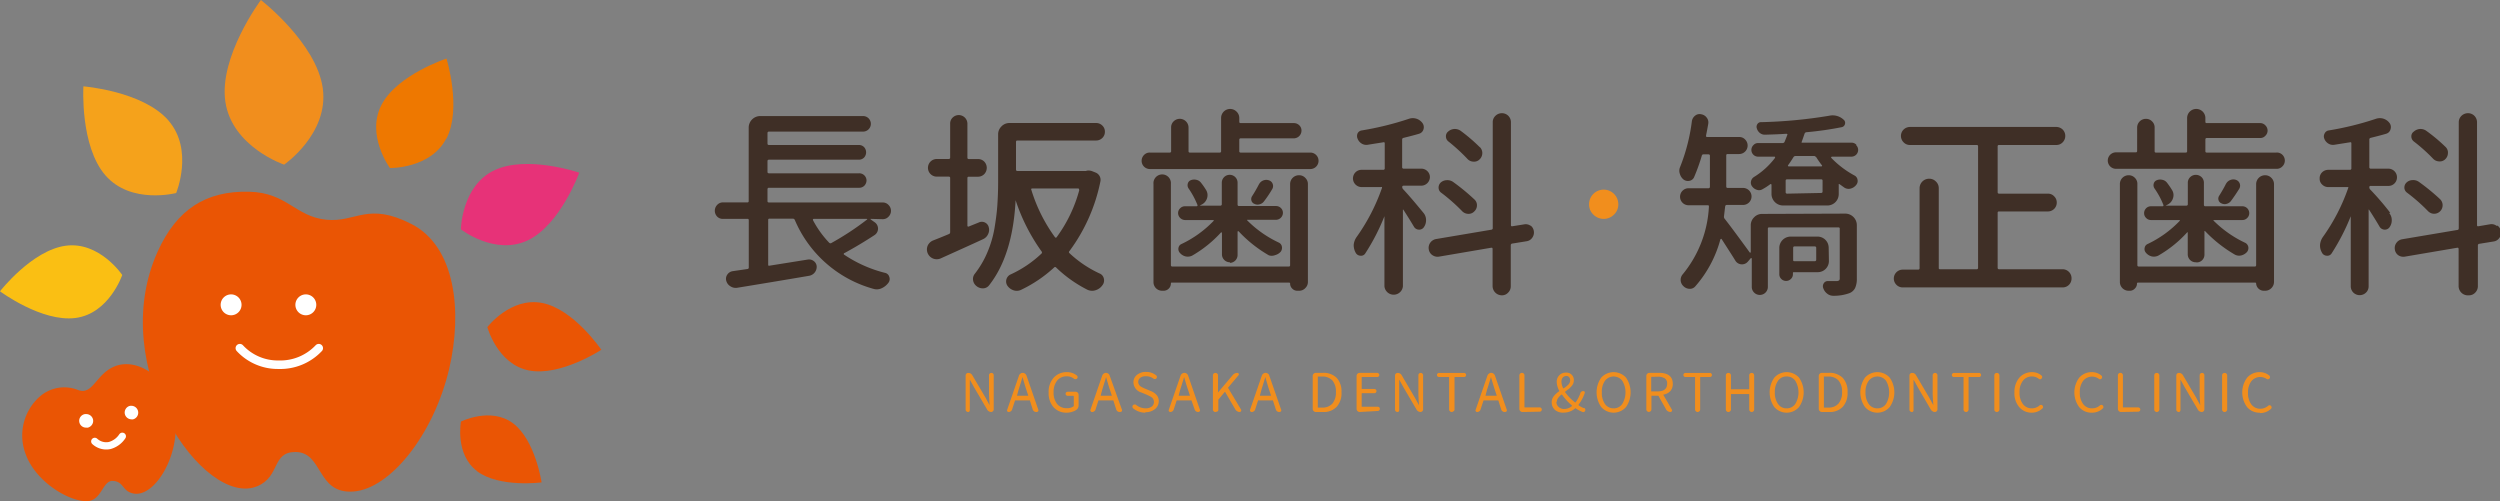 <svg xmlns="http://www.w3.org/2000/svg" xmlns:xlink="http://www.w3.org/1999/xlink" width="323.13" height="64.78" viewBox="0 0 323.13 64.78"><rect x="0" y="0" width="323.13" height="64.78" fill="#808080" stroke="none"/><defs><style>.a,.j,.k{fill:none;}.b{clip-path:url(#a);}.c{fill:#ea5504;}.d{fill:#f18e1d;}.e{fill:#f5a21b;}.f{fill:#fabf13;}.g{fill:#ee7800;}.h{fill:#e73278;}.i{fill:#fff;}.j,.k{stroke:#fff;stroke-linecap:round;stroke-linejoin:round;}.j{stroke-width:1.1px;}.k{stroke-width:0.94px;}.l{fill:#3f2f26;}</style><clipPath id="a"><rect class="a" width="323.13" height="64.78"/></clipPath></defs><g class="b"><path class="c" d="M33.26,62.84C26.41,65.75,13.6,47.46,20.39,32.49c2.46-5.42,6.2-7.84,11.8-7.71,4.92.11,5.94,3.21,10,3.62,3.84.38,5.32-2.35,11,.56s6.6,11.28,4.87,18.7c-2,8.51-7.62,15.54-12.4,15.87s-3.86-5.09-7.47-5.11c-3.09,0-1.93,3.15-4.92,4.42"/><path class="d" d="M41.72,11.41c.81,5.88-5,9.87-5,9.87S30,19,29.13,13.16,33.72,0,33.72,0s7.18,5.54,8,11.41"/><path class="e" d="M21.77,15.58c3.31,3.8,1,9.37,1,9.37s-5.83,1.52-9.14-2.28-2.85-11.51-2.85-11.51,7.69.61,11,4.42"/><path class="f" d="M8.5,31.76c4.36-.58,7.3,3.78,7.3,3.78s-1.69,5-6.05,5.56S0,37.65,0,37.65s4.14-5.31,8.5-5.89"/><path class="g" d="M57.68,17.9c-2,3.91-7.28,3.82-7.28,3.82s-3.12-4.24-1.1-8.15,8.41-6,8.41-6,2,6.43,0,10.34"/><path class="h" d="M68.2,31.07c-4.23,2-8.63-1.43-8.63-1.43s.08-5.6,4.3-7.62,11,.3,11,.3-2.44,6.73-6.66,8.75"/><path class="c" d="M68.35,47.88c-4.07-.81-5.36-5.6-5.36-5.6s3-3.92,7.09-3.12,7.64,6.05,7.64,6.05-5.3,3.48-9.37,2.67"/><path class="c" d="M61.67,60.9c-2.89-2.17-2.09-6.41-2.09-6.41s3.86-1.94,6.74.23S70,62.35,70,62.35s-5.47.72-8.35-1.45"/><path class="i" d="M39.54,40.75a1.35,1.35,0,1,1,1.34-1.35,1.35,1.35,0,0,1-1.34,1.35m-9.66,0a1.35,1.35,0,1,1,1.34-1.35,1.35,1.35,0,0,1-1.34,1.35"/><path class="j" d="M31,45a6.68,6.68,0,0,0,5,2.14A6.83,6.83,0,0,0,41.2,45"/><path class="c" d="M17.28,63.79c3.46.64,8-8.41,3.67-14.17-1.58-2.09-4.12-3.1-6.17-2.25-2.42,1-2.8,3.85-4.79,3a4.81,4.81,0,0,0-4.82.86A6.72,6.72,0,0,0,3.3,58.65c1.3,3.67,5.72,6.24,8,6.12,1.86-.09,1.95-2.67,3.27-2.61,1.47.06,1.19,1.35,2.7,1.63"/><path class="i" d="M11.18,55.27A.88.88,0,0,1,11,53.52h.16a.9.9,0,0,1,.87.73.87.87,0,0,1-.15.66.91.91,0,0,1-.56.37h-.17M17,54.2a.89.89,0,0,1-.87-.72.9.9,0,0,1,.14-.66.87.87,0,0,1,.57-.37h.17a.89.89,0,0,1,.15,1.76H17"/><path class="k" d="M15.81,56.39a2.86,2.86,0,0,1-1.62,1.19,2.18,2.18,0,0,1-1.94-.53"/><path class="d" d="M125.34,53.16a.3.3,0,0,1-.43,0,.26.26,0,0,1-.1-.21V48.53a.33.33,0,0,1,.35-.33.58.58,0,0,1,.5.28l1.71,2.9.54,1h0c-.06-.81-.08-1.33-.08-1.58V48.5a.307.307,0,0,1,.31-.3.31.31,0,0,1,.22.09.32.32,0,0,1,.08.21v4.42a.34.34,0,0,1-.33.33.6.6,0,0,1-.29-.08.58.58,0,0,1-.21-.2l-1.71-2.91-.55-1h0V53a.26.26,0,0,1-.1.21"/><path class="d" d="M133.93,53.25a.47.47,0,0,1-.28-.09.46.46,0,0,1-.17-.24l-.37-1.17a.07.07,0,0,0-.07,0H131.2l-.39,1.19a.45.45,0,0,1-.16.22.44.44,0,0,1-.27.09.21.21,0,0,1-.19-.1.2.2,0,0,1,0-.21l1.52-4.41a.5.5,0,0,1,.19-.24.47.47,0,0,1,.58,0,.5.5,0,0,1,.19.24l1.52,4.39a.23.23,0,0,1,0,.23.26.26,0,0,1-.2.1m-2.54-2.1h1.46l-.24-.73c-.14-.42-.31-1-.51-1.69h0c-.13.46-.3,1-.52,1.69Z"/><path class="d" d="M137.86,53.34a2.2,2.2,0,0,1-1.68-.7,2.73,2.73,0,0,1-.64-1.92,2.69,2.69,0,0,1,.66-1.91,2.23,2.23,0,0,1,1.7-.71,2,2,0,0,1,1.29.44.28.28,0,0,1,.09.19.27.27,0,0,1-.07.2A.21.21,0,0,1,139,49a.24.24,0,0,1-.2-.06,1.44,1.44,0,0,0-.91-.3,1.55,1.55,0,0,0-1.25.55,2.31,2.31,0,0,0-.46,1.49,2.36,2.36,0,0,0,.45,1.53,1.56,1.56,0,0,0,1.27.55,1.37,1.37,0,0,0,.89-.27V51.21l-.05-.05H138a.22.22,0,0,1-.19-.08.25.25,0,0,1-.08-.18.27.27,0,0,1,.27-.27h1a.44.44,0,0,1,.29.11.4.4,0,0,1,.12.29v1.32a.71.71,0,0,1-.32.65,2.42,2.42,0,0,1-1.28.34"/><path class="d" d="M144.71,53.25a.44.44,0,0,1-.27-.09.46.46,0,0,1-.17-.24l-.37-1.17a.08.08,0,0,0-.07,0h-1.78a.07.07,0,0,0-.07,0l-.38,1.19a.41.41,0,0,1-.17.22.39.39,0,0,1-.26.09.22.22,0,0,1-.22-.31l1.52-4.41a.5.5,0,0,1,.19-.24.48.48,0,0,1,.29-.1.53.53,0,0,1,.29.1.43.43,0,0,1,.18.24L145,52.92a.23.23,0,0,1,0,.23.27.27,0,0,1-.21.1m-2.53-2.1h1.45l-.24-.73c-.14-.42-.31-1-.51-1.69h0c-.12.46-.3,1-.51,1.69Z"/><path class="d" d="M148.06,53.34a2.48,2.48,0,0,1-1.6-.56.29.29,0,0,1-.09-.2.27.27,0,0,1,.07-.21.29.29,0,0,1,.21-.09.27.27,0,0,1,.21.07,2,2,0,0,0,1.2.43,1.29,1.29,0,0,0,.8-.23.73.73,0,0,0,.29-.6.76.76,0,0,0-.05-.27.75.75,0,0,0-.11-.2.71.71,0,0,0-.2-.17,1.24,1.24,0,0,0-.22-.12l-.28-.14-.74-.31a1.4,1.4,0,0,1-1.05-1.29,1.19,1.19,0,0,1,.46-1,1.79,1.79,0,0,1,1.17-.38,2.06,2.06,0,0,1,1.31.45.23.23,0,0,1,.09.18.24.24,0,0,1-.06.2.2.2,0,0,1-.18.09.28.28,0,0,1-.2-.05,1.6,1.6,0,0,0-1-.31,1.17,1.17,0,0,0-.71.2.68.68,0,0,0-.26.55.66.66,0,0,0,.05.25.77.77,0,0,0,.13.2.92.92,0,0,0,.2.16l.23.12.24.11.74.31a2,2,0,0,1,.78.52,1.15,1.15,0,0,1,.28.82,1.3,1.3,0,0,1-.48,1,1.92,1.92,0,0,1-1.27.41"/><path class="d" d="M154.86,53.25a.49.49,0,0,1-.28-.09.46.46,0,0,1-.17-.24L154,51.75a.07.07,0,0,0-.07,0h-1.84l-.39,1.19a.45.45,0,0,1-.16.22.44.44,0,0,1-.27.09.21.21,0,0,1-.19-.1.2.2,0,0,1,0-.21l1.52-4.41a.5.5,0,0,1,.19-.24.51.51,0,0,1,.29-.1.54.54,0,0,1,.3.1.48.48,0,0,1,.18.24l1.52,4.39a.23.23,0,0,1,0,.23.26.26,0,0,1-.2.1m-2.54-2.1h1.46l-.23-.73c-.15-.42-.32-1-.52-1.69h0c-.13.46-.3,1-.52,1.69Z"/><path class="d" d="M157.33,53.15a.29.29,0,0,1-.23.1.31.31,0,0,1-.24-.1.29.29,0,0,1-.09-.22V48.52a.32.32,0,0,1,.09-.23.34.34,0,0,1,.24-.09.32.32,0,0,1,.23.09.33.33,0,0,1,.1.23v2.21h0l1.91-2.26a.77.77,0,0,1,.6-.27.18.18,0,0,1,.16.09.19.19,0,0,1,0,.19l-1.35,1.6a.08.08,0,0,0,0,.09l1.66,2.77a.21.21,0,0,1-.18.31.59.59,0,0,1-.31-.09.64.64,0,0,1-.24-.22l-1.33-2.28h-.05l-.83,1a.15.15,0,0,0,0,.09v1.23a.3.3,0,0,1-.1.22"/><path class="d" d="M165.34,53.25a.44.44,0,0,1-.27-.09.46.46,0,0,1-.17-.24l-.37-1.17a.08.08,0,0,0-.07,0h-1.78a.07.07,0,0,0-.07,0l-.38,1.19a.41.41,0,0,1-.17.22.39.39,0,0,1-.26.09.22.22,0,0,1-.22-.31l1.52-4.41a.5.5,0,0,1,.19-.24.48.48,0,0,1,.29-.1.53.53,0,0,1,.29.1.43.43,0,0,1,.18.24l1.53,4.39a.23.23,0,0,1,0,.23.27.27,0,0,1-.21.1m-2.53-2.1h1.45l-.24-.73c-.14-.42-.31-1-.51-1.69h0c-.12.46-.3,1-.51,1.69Z"/><path class="d" d="M170.07,53.25a.41.41,0,0,1-.4-.4V48.59a.41.41,0,0,1,.4-.4h.9a2.4,2.4,0,0,1,1.8.65,2.58,2.58,0,0,1,.62,1.86,2.62,2.62,0,0,1-.62,1.88,2.28,2.28,0,0,1-1.78.67Zm.26-.57h.53a1.71,1.71,0,0,0,1.36-.52,2.24,2.24,0,0,0,.45-1.5,2.2,2.2,0,0,0-.45-1.48,1.74,1.74,0,0,0-1.36-.51h-.53v4.01Z"/><path class="d" d="M175.74,53.25a.41.41,0,0,1-.4-.4V48.59a.41.41,0,0,1,.4-.4H178a.25.25,0,0,1,.19.09.23.23,0,0,1,.09.19.27.27,0,0,1-.28.26h-2v1.54h1.63a.3.3,0,0,1,.2.08.26.26,0,0,1,.08.19.27.27,0,0,1-.28.28H176v1.75h2.07a.27.27,0,0,1,.28.28.29.29,0,0,1-.08.19.3.3,0,0,1-.2.08Z"/><path class="d" d="M180.84,53.16a.29.29,0,0,1-.22.09.33.33,0,0,1-.22-.09.29.29,0,0,1-.09-.21V48.53a.33.33,0,0,1,.1-.24.36.36,0,0,1,.24-.09.59.59,0,0,1,.29.07.56.56,0,0,1,.22.21l1.7,2.9.55,1h0c-.06-.81-.08-1.33-.08-1.58V48.5a.32.32,0,0,1,.08-.21.31.31,0,0,1,.22-.09.307.307,0,0,1,.31.3v4.42a.34.34,0,0,1-.33.33.6.6,0,0,1-.29-.08.58.58,0,0,1-.21-.2l-1.71-2.91-.55-1h0V53a.26.26,0,0,1-.1.21"/><path class="d" d="M187.86,53.15a.29.29,0,0,1-.23.1.34.34,0,0,1-.33-.32v-4.2H186a.26.26,0,0,1-.27-.26.27.27,0,0,1,.27-.27h3.23a.25.25,0,0,1,.19.08.26.26,0,0,1,.08.19.29.29,0,0,1-.08.19.28.28,0,0,1-.19.07H188v4.2a.3.3,0,0,1-.1.22"/><path class="d" d="M194.48,53.25a.47.47,0,0,1-.28-.09.46.46,0,0,1-.17-.24l-.37-1.17a.07.07,0,0,0-.07,0h-1.84l-.39,1.19a.45.45,0,0,1-.16.22.44.44,0,0,1-.27.09.21.21,0,0,1-.19-.1.2.2,0,0,1,0-.21l1.52-4.41a.5.5,0,0,1,.19-.24.47.47,0,0,1,.58,0,.5.5,0,0,1,.19.24l1.52,4.39a.23.23,0,0,1,0,.23.26.26,0,0,1-.2.1M192,51.15h1.46l-.24-.73c-.14-.42-.31-1-.51-1.69h0c-.13.46-.3,1-.52,1.69Z"/><path class="d" d="M196.79,53.25a.4.4,0,0,1-.29-.12.38.38,0,0,1-.12-.28V48.52a.34.34,0,0,1,.33-.33.35.35,0,0,1,.24.1.32.32,0,0,1,.09.23v4.14H199a.28.28,0,0,1,.2.08.3.3,0,0,1,.08.2.29.29,0,0,1-.08.19.28.28,0,0,1-.2.08Z"/><path class="d" d="M204.73,52.72a.33.33,0,0,1,.16.15.24.24,0,0,1,0,.2.27.27,0,0,1-.14.17.22.22,0,0,1-.21,0,3.66,3.66,0,0,1-.87-.46.06.06,0,0,0-.08,0,2.19,2.19,0,0,1-1.45.55A1.62,1.62,0,0,1,201,53a1.3,1.3,0,0,1-.44-1,1.24,1.24,0,0,1,.26-.78,3,3,0,0,1,.71-.65.05.05,0,0,0,0-.07,2.6,2.6,0,0,1-.32-1.14,1.17,1.17,0,0,1,.34-.86,1.15,1.15,0,0,1,.85-.34.947.947,0,0,1,1.02,1,1.08,1.08,0,0,1-.09.44,1.23,1.23,0,0,1-.28.39,2.449,2.449,0,0,1-.34.32l-.41.31a.07.07,0,0,0,0,.08,6.28,6.28,0,0,0,1.27,1.3.05.05,0,0,0,.08,0,4.32,4.32,0,0,0,.61-1.17.34.34,0,0,1,.14-.21.48.48,0,0,1,.24-.07.25.25,0,0,1,.18.08.23.23,0,0,1,0,.2,5.361,5.361,0,0,1-.79,1.48s0,.05,0,.07a3.05,3.05,0,0,0,.65.36m-3.51-.82a.84.84,0,0,0,.29.68,1,1,0,0,0,.72.26,1.52,1.52,0,0,0,1-.38s0,0,0-.07A7.2,7.2,0,0,1,201.89,51h-.07a2.44,2.44,0,0,0-.45.47.85.85,0,0,0-.15.48m.6-2.61a1.88,1.88,0,0,0,.23.85h.06a3.18,3.18,0,0,0,.62-.5.81.81,0,0,0,.22-.53.64.64,0,0,0-.13-.4.42.42,0,0,0-.37-.16.6.6,0,0,0-.46.2.82.82,0,0,0-.17.53"/><path class="d" d="M210.16,52.62a2.13,2.13,0,0,1-3.19,0,3.3,3.3,0,0,1,0-3.82,2.17,2.17,0,0,1,3.19,0,3.34,3.34,0,0,1,0,3.82m-1.59.16a1.31,1.31,0,0,0,1.11-.57,2.89,2.89,0,0,0,0-3,1.41,1.41,0,0,0-2.23,0,2.43,2.43,0,0,0-.41,1.5,2.48,2.48,0,0,0,.41,1.51,1.33,1.33,0,0,0,1.12.56"/><path class="d" d="M216.09,52.94a.17.17,0,0,1,0,.2.2.2,0,0,1-.18.11.57.57,0,0,1-.32-.09.59.59,0,0,1-.24-.23l-1-1.78h-.9v1.76a.33.33,0,1,1-.66,0V48.59a.38.38,0,0,1,.12-.28.4.4,0,0,1,.29-.12h1.21c1.2,0,1.8.48,1.8,1.42a1.38,1.38,0,0,1-.3.92A1.48,1.48,0,0,1,215,51s0,0,0,.06Zm-2.67-4.23v1.88h.81c.84,0,1.25-.33,1.25-1a.76.76,0,0,0-.31-.69,1.7,1.7,0,0,0-.94-.21Z"/><path class="d" d="M219.65,53.15a.31.31,0,0,1-.46,0,.3.3,0,0,1-.1-.22v-4.2h-1.24a.26.26,0,0,1-.27-.26.27.27,0,0,1,.27-.27H221a.25.25,0,0,1,.19.08.26.26,0,0,1,.08.19.29.29,0,0,1-.08.19.28.28,0,0,1-.19.07h-1.2a.053.053,0,0,0-.05.06v4.14a.3.3,0,0,1-.1.22"/><path class="d" d="M223.63,53.15a.29.29,0,0,1-.23.1.31.31,0,0,1-.24-.1.29.29,0,0,1-.09-.22V48.52a.32.32,0,0,1,.09-.23.34.34,0,0,1,.24-.09.32.32,0,0,1,.23.09.33.33,0,0,1,.1.23v1.79h2.3s.06,0,.06-.05V48.52a.31.31,0,0,1,.32-.32.33.33,0,0,1,.23.09.32.32,0,0,1,.09.23v4.41a.29.29,0,0,1-.09.22.3.3,0,0,1-.23.1.324.324,0,0,1-.32-.32v-2h-2.36v2a.3.3,0,0,1-.1.22"/><path class="d" d="M232.52,52.62a2.116,2.116,0,0,1-3.18,0,3.3,3.3,0,0,1,0-3.82,2.156,2.156,0,0,1,3.18,0,3.3,3.3,0,0,1,0,3.82m-1.59.16a1.31,1.31,0,0,0,1.11-.57,2.89,2.89,0,0,0,0-3,1.32,1.32,0,0,0-1.11-.55,1.3,1.3,0,0,0-1.11.55,2.43,2.43,0,0,0-.42,1.5,2.48,2.48,0,0,0,.42,1.51,1.3,1.3,0,0,0,1.11.56"/><path class="d" d="M235.48,53.25a.41.41,0,0,1-.4-.4V48.59a.41.41,0,0,1,.4-.4h.89a2.41,2.41,0,0,1,1.81.65,2.58,2.58,0,0,1,.62,1.86,2.62,2.62,0,0,1-.62,1.88,2.29,2.29,0,0,1-1.78.67Zm.26-.57h.54a1.68,1.68,0,0,0,1.35-.52,2.19,2.19,0,0,0,.46-1.5,2.15,2.15,0,0,0-.46-1.48,1.71,1.71,0,0,0-1.35-.51h-.54v4.01Z"/><path class="d" d="M244.24,52.62a2.116,2.116,0,0,1-3.18,0,3.3,3.3,0,0,1,0-3.82,2.156,2.156,0,0,1,3.18,0,3.3,3.3,0,0,1,0,3.82m-1.59.16a1.32,1.32,0,0,0,1.12-.57,2.95,2.95,0,0,0,0-3,1.41,1.41,0,0,0-2.23,0,2.43,2.43,0,0,0-.42,1.5,2.48,2.48,0,0,0,.42,1.51,1.33,1.33,0,0,0,1.11.56"/><path class="d" d="M247.33,53.16a.29.29,0,0,1-.22.09.31.31,0,0,1-.22-.09.29.29,0,0,1-.09-.21V48.53a.33.33,0,0,1,.1-.24.36.36,0,0,1,.24-.09.59.59,0,0,1,.29.07.53.53,0,0,1,.21.21l1.71,2.9.54,1h0c-.06-.81-.09-1.33-.09-1.58V48.5a.29.29,0,0,1,.09-.21.31.31,0,0,1,.22-.09.307.307,0,0,1,.31.3v4.42a.34.34,0,0,1-.33.33.57.57,0,0,1-.29-.08.7.7,0,0,1-.22-.2l-1.7-2.91-.55-1h0V53a.29.29,0,0,1-.09.21"/><path class="d" d="M254.35,53.15a.3.3,0,0,1-.23.1.29.29,0,0,1-.23-.1.27.27,0,0,1-.1-.22v-4.2h-1.23a.258.258,0,0,1-.28-.26.27.27,0,0,1,.28-.27h3.22a.27.27,0,0,1,.28.27.258.258,0,0,1-.28.26H254.5a.05.05,0,0,0-.06.06v4.14a.29.29,0,0,1-.09.22"/><path class="d" d="M258.33,53.15a.29.29,0,0,1-.23.1.31.31,0,0,1-.24-.1.29.29,0,0,1-.09-.22V48.52a.32.32,0,0,1,.09-.23.34.34,0,0,1,.24-.09.32.32,0,0,1,.23.09.33.33,0,0,1,.1.23v4.41a.3.3,0,0,1-.1.22"/><path class="d" d="M262.62,53.34a2.09,2.09,0,0,1-1.62-.71,2.75,2.75,0,0,1-.63-1.91,2.81,2.81,0,0,1,.64-1.91,2.14,2.14,0,0,1,1.65-.71,1.86,1.86,0,0,1,1.21.44.26.26,0,0,1,0,.39.2.2,0,0,1-.17.09.25.25,0,0,1-.2-.07,1.39,1.39,0,0,0-.85-.29,1.42,1.42,0,0,0-1.18.55,2.3,2.3,0,0,0-.44,1.49,2.41,2.41,0,0,0,.43,1.52,1.41,1.41,0,0,0,1.16.56,1.53,1.53,0,0,0,1-.38.26.26,0,0,1,.19-.07.25.25,0,0,1,.18.08.32.32,0,0,1,.08.21.26.26,0,0,1-.09.18,2,2,0,0,1-1.39.54"/><path class="d" d="M270.36,53.34a2.07,2.07,0,0,1-1.61-.71,3.19,3.19,0,0,1,0-3.82,2.11,2.11,0,0,1,1.64-.71,1.91,1.91,0,0,1,1.22.44.26.26,0,0,1,.09.19.24.24,0,0,1-.07.2.23.23,0,0,1-.18.09.22.22,0,0,1-.19-.07,1.49,1.49,0,0,0-2,.26,2.36,2.36,0,0,0-.44,1.49,2.41,2.41,0,0,0,.43,1.52,1.41,1.41,0,0,0,1.17.56,1.52,1.52,0,0,0,1-.38.26.26,0,0,1,.19-.07.25.25,0,0,1,.18.08.32.32,0,0,1,.08.21.23.23,0,0,1-.09.18,2,2,0,0,1-1.39.54"/><path class="d" d="M274.14,53.25a.41.41,0,0,1-.4-.4V48.52a.32.32,0,0,1,.09-.23.34.34,0,0,1,.23-.1.35.35,0,0,1,.24.1.32.32,0,0,1,.09.23v4.14h1.97a.28.28,0,0,1,.2.08.3.3,0,0,1,.08.2.29.29,0,0,1-.08.19.28.28,0,0,1-.2.08Z"/><path class="d" d="M279,53.15a.29.29,0,0,1-.23.1.33.33,0,0,1-.24-.1.29.29,0,0,1-.09-.22V48.52a.32.32,0,0,1,.09-.23.36.36,0,0,1,.24-.09.32.32,0,0,1,.23.09.29.29,0,0,1,.1.23v4.41a.27.27,0,0,1-.1.22"/><path class="d" d="M281.82,53.16a.3.3,0,0,1-.43,0,.26.26,0,0,1-.1-.21V48.53a.33.33,0,0,1,.35-.33.58.58,0,0,1,.5.28l1.71,2.9.54,1h0c-.06-.81-.08-1.33-.08-1.58V48.5a.307.307,0,0,1,.31-.3.31.31,0,0,1,.22.09.32.32,0,0,1,.08.21v4.42a.34.34,0,0,1-.33.33.6.6,0,0,1-.29-.08.58.58,0,0,1-.21-.2l-1.71-2.91-.55-1h0V53a.26.26,0,0,1-.1.21"/><path class="d" d="M287.77,53.15a.29.29,0,0,1-.23.1.31.31,0,0,1-.24-.1.29.29,0,0,1-.09-.22V48.52a.32.32,0,0,1,.09-.23.34.34,0,0,1,.24-.09.32.32,0,0,1,.23.09.33.33,0,0,1,.1.23v4.41a.3.3,0,0,1-.1.22"/><path class="d" d="M292.06,53.34a2.07,2.07,0,0,1-1.61-.71,3.19,3.19,0,0,1,0-3.82,2.11,2.11,0,0,1,1.64-.71,1.91,1.91,0,0,1,1.22.44.26.26,0,0,1,.09.19.24.24,0,0,1-.07.2.23.23,0,0,1-.18.09A.22.22,0,0,1,293,49a1.49,1.49,0,0,0-2,.26,2.36,2.36,0,0,0-.44,1.49,2.41,2.41,0,0,0,.43,1.52,1.41,1.41,0,0,0,1.17.56,1.52,1.52,0,0,0,1-.38.26.26,0,0,1,.19-.07.25.25,0,0,1,.18.08.32.32,0,0,1,.08.21.23.23,0,0,1-.09.18,2,2,0,0,1-1.39.54"/><path class="l" d="M112.53,28.29h0a.06.06,0,0,0,0,.07l.5.35a1,1,0,0,1,0,1.68c-1.27.83-2.57,1.61-3.88,2.32-.06,0-.08,0-.08.09a.11.11,0,0,0,0,.09,16.68,16.68,0,0,0,5.33,2.38.73.73,0,0,1,.54.51.79.79,0,0,1-.11.77,2.25,2.25,0,0,1-.88.71,1.48,1.48,0,0,1-1,.09,15.55,15.55,0,0,1-10.22-8.92.28.28,0,0,0-.27-.17h-3a.15.15,0,0,0-.17.17v5.76c0,.12,0,.17.17.15l5-.8a1,1,0,0,1,.73.21.92.92,0,0,1,.37.69,1.18,1.18,0,0,1-1,1.21c-3.51.6-6.61,1.11-9.3,1.55a1.24,1.24,0,0,1-.86-.2,1.18,1.18,0,0,1-.53-.71A.94.94,0,0,1,94,35.5a1,1,0,0,1,.7-.45l1.91-.28a.18.18,0,0,0,.17-.2V28.46a.15.15,0,0,0-.17-.17H93.46A1,1,0,0,1,92.7,28a1.09,1.09,0,0,1,0-1.52,1,1,0,0,1,.76-.32H96.6a.15.15,0,0,0,.17-.17v-9.5A1.5,1.5,0,0,1,98.25,15h13.32a1.005,1.005,0,0,1-.03,2.01H99.4a.18.18,0,0,0-.2.2v1.35c0,.12.07.18.2.18H111a.93.93,0,0,1,.68.27,1,1,0,0,1,0,1.36.93.93,0,0,1-.68.27H99.4c-.13,0-.2.06-.2.18v1.4c0,.12.07.18.2.18H111a.94.94,0,0,1,1,.93,1,1,0,0,1-.28.67.93.93,0,0,1-.68.27H99.4a.18.18,0,0,0-.2.2V26c0,.11.07.17.2.17h14.68a1,1,0,0,1,.76.32,1.06,1.06,0,0,1,0,1.52,1,1,0,0,1-.76.32Zm-.45.12v-.07s0-.05-.07-.05h-6.82s-.09,0-.11.05,0,.07,0,.12a12.84,12.84,0,0,0,2.11,2.93.23.23,0,0,0,.3,0,35.67,35.67,0,0,0,4.56-3"/><path class="l" d="M126.5,28.76a.92.92,0,0,1,.81,0,.91.91,0,0,1,.49.62,1.25,1.25,0,0,1-.09.89,1.29,1.29,0,0,1-.64.64c-1.16.54-3,1.37-5.53,2.51a1.268,1.268,0,0,1-1.63-1.68,1.32,1.32,0,0,1,.72-.67q.78-.3,2-.81a.25.25,0,0,0,.18-.25V23c0-.12-.07-.17-.2-.17h-1.53a1.14,1.14,0,1,1,0-2.28h1.53c.13,0,.2-.06.2-.18V16a1.06,1.06,0,0,1,.32-.8,1.12,1.12,0,0,1,1.91.8v4.38c0,.12.06.18.2.18h1.17a1.1,1.1,0,0,1,.81.33,1.17,1.17,0,0,1,0,1.61,1.11,1.11,0,0,1-.81.34h-1.17c-.14,0-.2.05-.2.17v6.16a.11.11,0,0,0,.06.11.12.12,0,0,0,.11,0Zm13.93-6.69a1.35,1.35,0,0,1,.72.05l.45.18a1.016,1.016,0,0,1,.63,1.15,22.6,22.6,0,0,1-4,9,.17.17,0,0,0,0,.27,14.629,14.629,0,0,0,3.9,2.63.91.91,0,0,1,.55.68,1,1,0,0,1-.2.85,1.66,1.66,0,0,1-.9.64,1.42,1.42,0,0,1-1.07-.09,16.54,16.54,0,0,1-4-2.85.17.17,0,0,0-.27,0A17.24,17.24,0,0,1,132,37.45a1.28,1.28,0,0,1-1,.07,1.55,1.55,0,0,1-.79-.59,1,1,0,0,1,.35-1.43,14.63,14.63,0,0,0,4.06-2.73.2.2,0,0,0,0-.28,24.49,24.49,0,0,1-3.35-6.61h0q-.37,7.11-3.43,11a1,1,0,0,1-.78.39,1.29,1.29,0,0,1-.88-.32,1.17,1.17,0,0,1-.41-.75,1.06,1.06,0,0,1,.24-.83,12.24,12.24,0,0,0,1.6-2.73,14,14,0,0,0,.93-3.14c.18-1.09.31-2.08.37-3s.1-1.85.1-2.94V17.34a1.42,1.42,0,0,1,.43-1,1.4,1.4,0,0,1,1.05-.44h11.2a1.11,1.11,0,0,1,.79.33,1.06,1.06,0,0,1,.33.8,1.08,1.08,0,0,1-.33.8,1.11,1.11,0,0,1-.79.33h-10.2c-.11,0-.17.06-.17.2V21.9c0,.13.06.2.17.2h8.9m-.93,2.43a.16.16,0,0,0,0-.12.221.221,0,0,0-.11-.05h-5.94s-.09,0-.11.05a.1.1,0,0,0,0,.12,20.64,20.64,0,0,0,3.05,6.12c.09.1.16.1.23,0a18.3,18.3,0,0,0,2.93-6.12"/><path class="l" d="M160.18,19.54a.16.16,0,0,0,.18.18h9a1.065,1.065,0,1,1,0,2.13H148.64a1.09,1.09,0,0,1-.77-.31,1.07,1.07,0,0,1,0-1.51,1,1,0,0,1,.77-.31h2.55a.16.16,0,0,0,.18-.18V16.49a1.06,1.06,0,0,1,.32-.8,1.13,1.13,0,0,1,1.93.8v3.05a.16.16,0,0,0,.18.18h3.85a.16.16,0,0,0,.18-.18V15.26a1.168,1.168,0,0,1,2-.83,1.12,1.12,0,0,1,.35.83v.48c0,.11.06.17.18.17h6.91a1,1,0,0,1,.67.29.93.93,0,0,1,.28.68,1,1,0,0,1-.95,1h-6.91c-.12,0-.18.07-.18.2Zm6.39,14.91a.16.16,0,0,0,.18-.18V23.8a1.14,1.14,0,0,1,1.15-1.15,1.07,1.07,0,0,1,.81.34,1.09,1.09,0,0,1,.34.81V36.43a1.09,1.09,0,0,1-.34.81,1.07,1.07,0,0,1-.81.34h-.23a.88.88,0,0,1-.65-.28.89.89,0,0,1-.27-.65c0-.08-.05-.12-.13-.12H151.47c-.09,0-.13,0-.13.12a.94.94,0,0,1-.93.93h-.2a1.11,1.11,0,0,1-1.12-1.13V23.78a1.13,1.13,0,1,1,2.25,0V34.27c0,.12.07.18.2.18ZM159,33.9a1.025,1.025,0,0,1-1.06-1.03V30.11a.079.079,0,0,0-.05-.07c-.05-.02,0,0-.07,0a15.471,15.471,0,0,1-3.73,3,1.29,1.29,0,0,1-.86.1,1.41,1.41,0,0,1-.75-.48.73.73,0,0,1-.16-.62.65.65,0,0,1,.39-.5,14.12,14.12,0,0,0,4.16-3,.18.18,0,0,0,0-.1h-3.72a.92.92,0,0,1-.88-.89.86.86,0,0,1,.27-.63.85.85,0,0,1,.61-.26h1.5a.17.17,0,0,0,.12-.05.19.19,0,0,0,0-.13,10.76,10.76,0,0,0-1.15-2.13.74.74,0,0,1-.1-.6.63.63,0,0,1,.37-.45,1.16,1.16,0,0,1,.74-.06,1,1,0,0,1,.61.39,8.191,8.191,0,0,1,.63.9,1.27,1.27,0,0,1,.14,1.1,1.38,1.38,0,0,1-.77.85l-.17.1h2.65a.18.18,0,0,0,.2-.2V23.63a1.02,1.02,0,0,1,2.04-.03v2.83c0,.13.06.2.18.2h4.78a.88.88,0,0,1,.64.26.85.85,0,0,1,.26.63.91.91,0,0,1-.87.89H161.2a.06.06,0,0,0,0,.07,14.32,14.32,0,0,0,4.1,2.88.71.71,0,0,1,.39.53.82.82,0,0,1-.16.65,1.49,1.49,0,0,1-.73.44,1.17,1.17,0,0,1-.8.02,16.78,16.78,0,0,1-3.91-3.11.1.1,0,0,0-.08,0,.06.06,0,0,0-.05.06v3a1.024,1.024,0,0,1-1.02,1.03m3.78-10.15a1.068,1.068,0,0,1,1.33-.51.75.75,0,0,1,.46.49.76.76,0,0,1-.09.66,14.391,14.391,0,0,1-1.05,1.56,1,1,0,0,1-.58.38.91.91,0,0,1-.65-.06.63.63,0,0,1-.39-.42.7.7,0,0,1,.09-.58c.32-.5.61-1,.88-1.53"/><path class="l" d="M184,27.53a1.42,1.42,0,0,1,.32.93,1.52,1.52,0,0,1-.3.93.72.72,0,0,1-.66.29.75.75,0,0,1-.61-.39c-.39-.65-.84-1.38-1.36-2.18,0,0,0-.05-.06,0a.07.07,0,0,0,0,.06V37a1.2,1.2,0,0,1-2.39,0V27.95h0a27.09,27.09,0,0,1-2.48,4.81.63.63,0,0,1-.63.29.73.73,0,0,1-.62-.41,2,2,0,0,1-.24-1,2.08,2.08,0,0,1,.37-1,25.121,25.121,0,0,0,3.28-6.34.16.16,0,0,0,0-.12.13.13,0,0,0-.12,0H176a1.12,1.12,0,0,1-.8-1.91,1.09,1.09,0,0,1,.8-.32h2.78a.18.18,0,0,0,.2-.2V18.54q0-.2-.18-.15l-2.08.33a1.14,1.14,0,0,1-.75-.18,1.27,1.27,0,0,1-.5-.62.85.85,0,0,1,0-.68.7.7,0,0,1,.53-.38,39.23,39.23,0,0,0,6.09-1.5,1.55,1.55,0,0,1,1.77.55.92.92,0,0,1,.13.8.83.83,0,0,1-.58.58c-.57.17-1.23.34-2,.53a.21.21,0,0,0-.18.22V21.6a.18.18,0,0,0,.2.2h2.28a1.1,1.1,0,0,1,.78.32,1.07,1.07,0,0,1,.33.79,1.13,1.13,0,0,1-1.1,1.09h-2.3c-.12,0-.18.06-.18.17a.42.42,0,0,0,.13.3q.94,1,2.58,3m13.85,1.66a1.09,1.09,0,0,1,.45.74,1.12,1.12,0,0,1-.2.85,1.05,1.05,0,0,1-.73.46l-1.85.3a.208.208,0,0,0-.2.23V37a1.13,1.13,0,0,1-.34.82,1.07,1.07,0,0,1-.82.35A1.2,1.2,0,0,1,192.92,37V32.19c0-.13-.06-.19-.18-.17L186,33.17a1.16,1.16,0,0,1-.87-.2,1.07,1.07,0,0,1-.46-.75,1.13,1.13,0,0,1,.21-.87,1.17,1.17,0,0,1,.77-.46l7.11-1.2a.2.2,0,0,0,.18-.23V15.81a1.11,1.11,0,0,1,.35-.84,1.18,1.18,0,0,1,.84-.34,1.16,1.16,0,0,1,1.16,1.18V29.09c0,.13.07.18.2.15L197,29a1.06,1.06,0,0,1,.85.2m-7.29-3.43a1,1,0,0,1,.34.78,1.08,1.08,0,0,1-.36.79,1,1,0,0,1-.78.3,1.13,1.13,0,0,1-.78-.35,23.211,23.211,0,0,0-2.7-2.38.79.79,0,0,1-.34-.63.89.89,0,0,1,.26-.67,1.19,1.19,0,0,1,.78-.32,1.29,1.29,0,0,1,.83.22,27.09,27.09,0,0,1,2.75,2.26m.73-6.74a1.07,1.07,0,0,1,.3.81,1.12,1.12,0,0,1-.38.79,1,1,0,0,1-.8.26,1.07,1.07,0,0,1-.75-.36,23.741,23.741,0,0,0-2.43-2.23.82.82,0,0,1-.34-.65.77.77,0,0,1,.29-.65,1.33,1.33,0,0,1,.8-.33,1.31,1.31,0,0,1,.83.25A22.25,22.25,0,0,1,191.24,19"/><path class="d" d="M205.94,27.73a1.8,1.8,0,0,1-.55-1.33,1.89,1.89,0,1,1,3.78,0,1.8,1.8,0,0,1-.55,1.33,1.88,1.88,0,0,1-2.68,0"/><path class="l" d="M238.47,27.61A1.5,1.5,0,0,1,240,29.09V36a2.89,2.89,0,0,1-.22,1.22,1.39,1.39,0,0,1-.71.66,5.86,5.86,0,0,1-2.11.35,1.24,1.24,0,0,1-.8-.28,1.48,1.48,0,0,1-.5-.7.69.69,0,0,1,.07-.64.59.59,0,0,1,.53-.28h1.16a.54.54,0,0,0,.3-.1.36.36,0,0,0,.07-.25V29.56a.15.15,0,0,0-.17-.17h-8.95a.15.15,0,0,0-.17.17v7.52a1.04,1.04,0,1,1-2.08,0V33.42a.06.06,0,0,0-.05-.06h-.07l-.38.45a1,1,0,0,1-1.65-.17c-.47-.76-1.06-1.67-1.76-2.76a.07.07,0,0,0-.07,0,.11.11,0,0,0-.08.07A15.141,15.141,0,0,1,219.13,37a.92.92,0,0,1-.78.33,1.17,1.17,0,0,1-.77-.35,1.1,1.1,0,0,1-.08-1.53,14.92,14.92,0,0,0,3.38-8.74c0-.12,0-.18-.17-.18h-2.46a1.1,1.1,0,1,1,0-2.2h2.56a.18.18,0,0,0,.2-.2v-4c0-.12-.07-.18-.2-.18h-.63a.21.21,0,0,0-.22.18,24.732,24.732,0,0,1-1,2.78.8.8,0,0,1-.59.46.94.94,0,0,1-.76-.16,1.42,1.42,0,0,1-.48-.72,1.21,1.21,0,0,1,0-.84,24,24,0,0,0,1.55-6,1.12,1.12,0,0,1,.43-.71.91.91,0,0,1,.78-.17,1.09,1.09,0,0,1,.71.44,1,1,0,0,1,.19.82c-.07.4-.16.89-.28,1.48,0,.13,0,.2.15.2h4.11a1,1,0,0,1,.79.32,1.1,1.1,0,0,1-.79,1.88h-1.48c-.11,0-.17.06-.17.18v4c0,.13.06.2.17.2h2a1.1,1.1,0,0,1,0,2.2h-2.11c-.11,0-.18.07-.2.2s-.08.69-.15,1.26a.42.42,0,0,0,.08.32q.8,1,3.26,4.38a.06.06,0,0,0,.07,0,.07.07,0,0,0,.05-.07V29.09a1.42,1.42,0,0,1,.43-1,1.4,1.4,0,0,1,1-.44Zm1.44-8.85a.87.87,0,0,1,0,1.24.9.9,0,0,1-.62.25h-2.53l-.07.05a.09.09,0,0,0,0,.1,12.24,12.24,0,0,0,3,2.28.74.74,0,0,1,.4.55.78.78,0,0,1-.17.67,1.33,1.33,0,0,1-.74.48,1,1,0,0,1-.82-.15l-.6-.43a.17.17,0,0,0-.1,0,.09.09,0,0,0,0,.08v1.2a1.47,1.47,0,0,1-1.48,1.48h-5.73a1.5,1.5,0,0,1-1.48-1.48v-1.2a.09.09,0,0,0-.05-.08.17.17,0,0,0-.1,0,7.569,7.569,0,0,1-1,.65.84.84,0,0,1-.72.09,1.2,1.2,0,0,1-.63-.44.79.79,0,0,1-.15-.66.86.86,0,0,1,.38-.56,9.9,9.9,0,0,0,2.73-2.48s0-.07,0-.1-.05-.05-.1-.05h-2.08a.87.87,0,0,1-.62-1.49.8.8,0,0,1,.62-.27h3.13a.28.28,0,0,0,.28-.15c.15-.37.27-.67.35-.9a.07.07,0,0,0,0-.1.14.14,0,0,0-.1-.05c-.75.05-1.67.09-2.78.12a1,1,0,0,1-.66-.22,1.12,1.12,0,0,1-.39-.58.62.62,0,0,1,.06-.56.52.52,0,0,1,.47-.26,61.8,61.8,0,0,0,8.81-.83,2.08,2.08,0,0,1,1.86.5.53.53,0,0,1,.19.56.54.54,0,0,1-.44.42,42.889,42.889,0,0,1-4.54.65.28.28,0,0,0-.25.2c-.15.43-.27.79-.37,1.05a.17.17,0,0,0,0,.1.11.11,0,0,0,.09,0h6.36a.84.84,0,0,1,.62.27m-3.55,15a1.44,1.44,0,0,1-1.47,1.47h-3.06c-.08,0-.12,0-.12.13v.12a.82.82,0,0,1-.27.63.84.84,0,0,1-.61.25.86.86,0,0,1-.62-.25.84.84,0,0,1-.26-.63V32a1.47,1.47,0,0,1,1.44-1.42h3.46A1.44,1.44,0,0,1,236.36,32Zm-1-8.77c.12,0,.18-.07.18-.2V23.35c0-.12-.06-.17-.18-.17H231c-.13,0-.2.05-.2.17v1.48a.18.18,0,0,0,.2.2Zm-.67-4.63a.32.32,0,0,0-.28-.15h-2.33a.34.34,0,0,0-.3.15c-.23.38-.47.73-.7,1.05a.08.08,0,0,0,0,.1.11.11,0,0,0,.1.05h4.21a.09.09,0,0,0,.08-.05.11.11,0,0,0,0-.08,11.006,11.006,0,0,1-.75-1.07m0,11.74a.18.18,0,0,0-.2-.2h-2.61c-.12,0-.17.07-.17.2v1.51c0,.13,0,.2.17.2h2.61a.18.18,0,0,0,.2-.2Z"/><path class="l" d="M258.2,34.6c0,.13.06.2.18.2h8.21a1.16,1.16,0,0,1,1.16,1.2,1.14,1.14,0,0,1-1.16,1.15H245.93a1.15,1.15,0,1,1,0-2.3h2c.12,0,.18-.07.18-.2V24.33a1.23,1.23,0,0,1,1.24-1.23,1.19,1.19,0,0,1,.87.36,1.17,1.17,0,0,1,.37.87V34.6c0,.13,0,.2.17.2h4.74c.11,0,.17-.07.17-.2V18.92c0-.12-.06-.18-.17-.18h-8.62a1.11,1.11,0,0,1-.84-.35,1.17,1.17,0,0,1-.34-.82,1.15,1.15,0,0,1,.34-.82,1.18,1.18,0,0,1,.84-.34h18.89a1.18,1.18,0,0,1,.84.34,1.14,1.14,0,0,1,.33.82,1.16,1.16,0,0,1-.33.82,1.11,1.11,0,0,1-.84.35h-7.39a.16.16,0,0,0-.18.18v5.91c0,.13.06.2.18.2h6.31a1.07,1.07,0,0,1,.81.34,1.09,1.09,0,0,1,.34.81,1.14,1.14,0,0,1-1.15,1.15h-6.31a.16.16,0,0,0-.18.18Z"/><path class="l" d="M285.05,19.54c0,.12.06.18.17.18h9A1,1,0,0,1,295,20a1.05,1.05,0,0,1,0,1.51,1,1,0,0,1-.76.31H273.5a1.065,1.065,0,1,1,0-2.13h2.56c.11,0,.17-.06.17-.18V16.49a1.13,1.13,0,0,1,1.13-1.13,1.08,1.08,0,0,1,.8.33,1.06,1.06,0,0,1,.33.8v3.05c0,.12.05.18.17.18h3.86c.11,0,.17-.06.17-.18V15.26a1.18,1.18,0,1,1,2.36,0v.48a.15.15,0,0,0,.17.17h6.92a.91.91,0,0,1,.66.29.94.94,0,0,1,.29.68.92.92,0,0,1-.29.67.87.87,0,0,1-.66.29h-6.92c-.11,0-.17.07-.17.2Zm6.39,14.91c.11,0,.17-.06.17-.18V23.8a1.16,1.16,0,0,1,1.15-1.15,1.11,1.11,0,0,1,.82.34,1.13,1.13,0,0,1,.34.81V36.43a1.13,1.13,0,0,1-.34.81,1.11,1.11,0,0,1-.82.34h-.22a1,1,0,0,1-.93-.93.11.11,0,0,0-.12-.12H276.33a.11.11,0,0,0-.12.12.9.9,0,0,1-.28.65.86.86,0,0,1-.65.28h-.2A1.13,1.13,0,0,1,274,36.45V23.78a1.13,1.13,0,0,1,1.13-1.13,1.08,1.08,0,0,1,.8.33,1.06,1.06,0,0,1,.33.8V34.27c0,.12.06.18.2.18Zm-7.62-.55a1.025,1.025,0,0,1-1.05-1.03V30.04a.05.05,0,0,0-.08,0,15.29,15.29,0,0,1-3.73,3,1.27,1.27,0,0,1-.85.1,1.41,1.41,0,0,1-.75-.48.7.7,0,0,1-.16-.62.65.65,0,0,1,.38-.5,14,14,0,0,0,4.16-3,.12.12,0,0,0,0-.1H278a.84.84,0,0,1-.61-.27.85.85,0,0,1-.26-.62.89.89,0,0,1,.26-.63.87.87,0,0,1,.61-.26h1.51a.13.13,0,0,0,.11-.05.15.15,0,0,0,0-.13,10.27,10.27,0,0,0-1.15-2.13.74.74,0,0,1-.1-.6.64.64,0,0,1,.38-.45,1.14,1.14,0,0,1,.73-.06,1,1,0,0,1,.62.39,9.669,9.669,0,0,1,.62.9,1.23,1.23,0,0,1,.14,1.1,1.36,1.36,0,0,1-.76.85l-.18.1h2.66a.18.18,0,0,0,.2-.2V23.63a1,1,0,0,1,.3-.73,1.06,1.06,0,0,1,1.48,0,1,1,0,0,1,.3.73v2.83c0,.13.06.2.17.2h4.79a.89.89,0,0,1,.9.89.85.85,0,0,1-.26.62.84.84,0,0,1-.62.27H286.1c-.01,0,0,.06,0,.07a14.5,14.5,0,0,0,4.11,2.88.76.76,0,0,1,.39.53.82.82,0,0,1-.17.65,1.5,1.5,0,0,1-.72.44,1.19,1.19,0,0,1-.83-.09A17.2,17.2,0,0,1,285,29.86a.08.08,0,0,0-.07,0v3.06a1,1,0,0,1-1,1m3.78-10.15a1.07,1.07,0,0,1,.58-.51,1,1,0,0,1,.75,0,.79.79,0,0,1,.38,1.15c-.4.64-.76,1.16-1.06,1.56a1,1,0,0,1-.57.38.9.9,0,0,1-.65-.06.63.63,0,0,1-.39-.42.67.67,0,0,1,.09-.58c.31-.5.61-1,.87-1.53"/><path class="l" d="M308.81,27.53a1.43,1.43,0,0,1,.33.93,1.52,1.52,0,0,1-.3.93.74.74,0,0,1-.66.29.78.78,0,0,1-.62-.39c-.38-.65-.83-1.38-1.35-2.18,0,0,0-.05-.06,0a.05.05,0,0,0,0,.06V37a1.11,1.11,0,0,1-.34.82,1.17,1.17,0,0,1-1.63,0,1.15,1.15,0,0,1-.34-.82V27.95h0a27.772,27.772,0,0,1-2.48,4.81.64.64,0,0,1-.64.29.71.71,0,0,1-.61-.41,1.79,1.79,0,0,1-.24-1,2.06,2.06,0,0,1,.36-1,24.8,24.8,0,0,0,3.28-6.34.1.1,0,0,0,0-.12h-2.57a1.09,1.09,0,0,1-.8-.33,1,1,0,0,1-.32-.79,1.06,1.06,0,0,1,.32-.79,1.13,1.13,0,0,1,.8-.32h2.78a.18.18,0,0,0,.2-.2V18.54c0-.13-.05-.18-.17-.15l-2.08.33a1.11,1.11,0,0,1-.75-.18,1.22,1.22,0,0,1-.5-.62.77.77,0,0,1,.05-.68.68.68,0,0,1,.52-.38,39.23,39.23,0,0,0,6.09-1.5,1.56,1.56,0,0,1,1.78.55.88.88,0,0,1,.12.8.81.81,0,0,1-.57.58c-.57.17-1.24.34-2,.53a.21.21,0,0,0-.17.22V21.6a.18.18,0,0,0,.2.2h2.28a1.12,1.12,0,0,1,.78,1.9,1.07,1.07,0,0,1-.78.33h-2.31a.15.15,0,0,0-.17.17.41.41,0,0,0,.12.3,36.14,36.14,0,0,1,2.58,3m13.86,1.66a1.09,1.09,0,0,1,.45.74,1.12,1.12,0,0,1-.2.85,1.09,1.09,0,0,1-.73.46l-1.85.3c-.14,0-.2.11-.2.23V37a1.17,1.17,0,0,1-.34.82,1.09,1.09,0,0,1-.83.35A1.2,1.2,0,0,1,317.78,37V32.19c0-.13-.06-.19-.17-.17l-6.77,1.15A1.15,1.15,0,0,1,310,33a1.07,1.07,0,0,1-.46-.75,1.13,1.13,0,0,1,.21-.87,1.15,1.15,0,0,1,.76-.46l7.12-1.2c.11,0,.17-.09.17-.23V15.81a1.15,1.15,0,0,1,.35-.84,1.21,1.21,0,0,1,.84-.34,1.16,1.16,0,0,1,.83.34,1.18,1.18,0,0,1,.34.84V29.09c0,.13.06.18.2.15l1.47-.25a1.09,1.09,0,0,1,.86.2m-7.29-3.43a1.1,1.1,0,0,1-.8,1.87,1.11,1.11,0,0,1-.78-.35,23.352,23.352,0,0,0-2.71-2.38.82.82,0,0,1-.34-.63.9.9,0,0,1,.27-.67,1.16,1.16,0,0,1,.77-.32,1.27,1.27,0,0,1,.83.22,27.3,27.3,0,0,1,2.76,2.26m.7-6.76a1,1,0,0,1,.3.81,1.11,1.11,0,0,1-.37.79,1,1,0,0,1-.8.26,1.12,1.12,0,0,1-.76-.36A21.8,21.8,0,0,0,312,18.29a.83.83,0,0,1-.33-.65A.74.74,0,0,1,312,17a1.33,1.33,0,0,1,.8-.33,1.28,1.28,0,0,1,.82.25A21.378,21.378,0,0,1,316.1,19"/></g></svg>